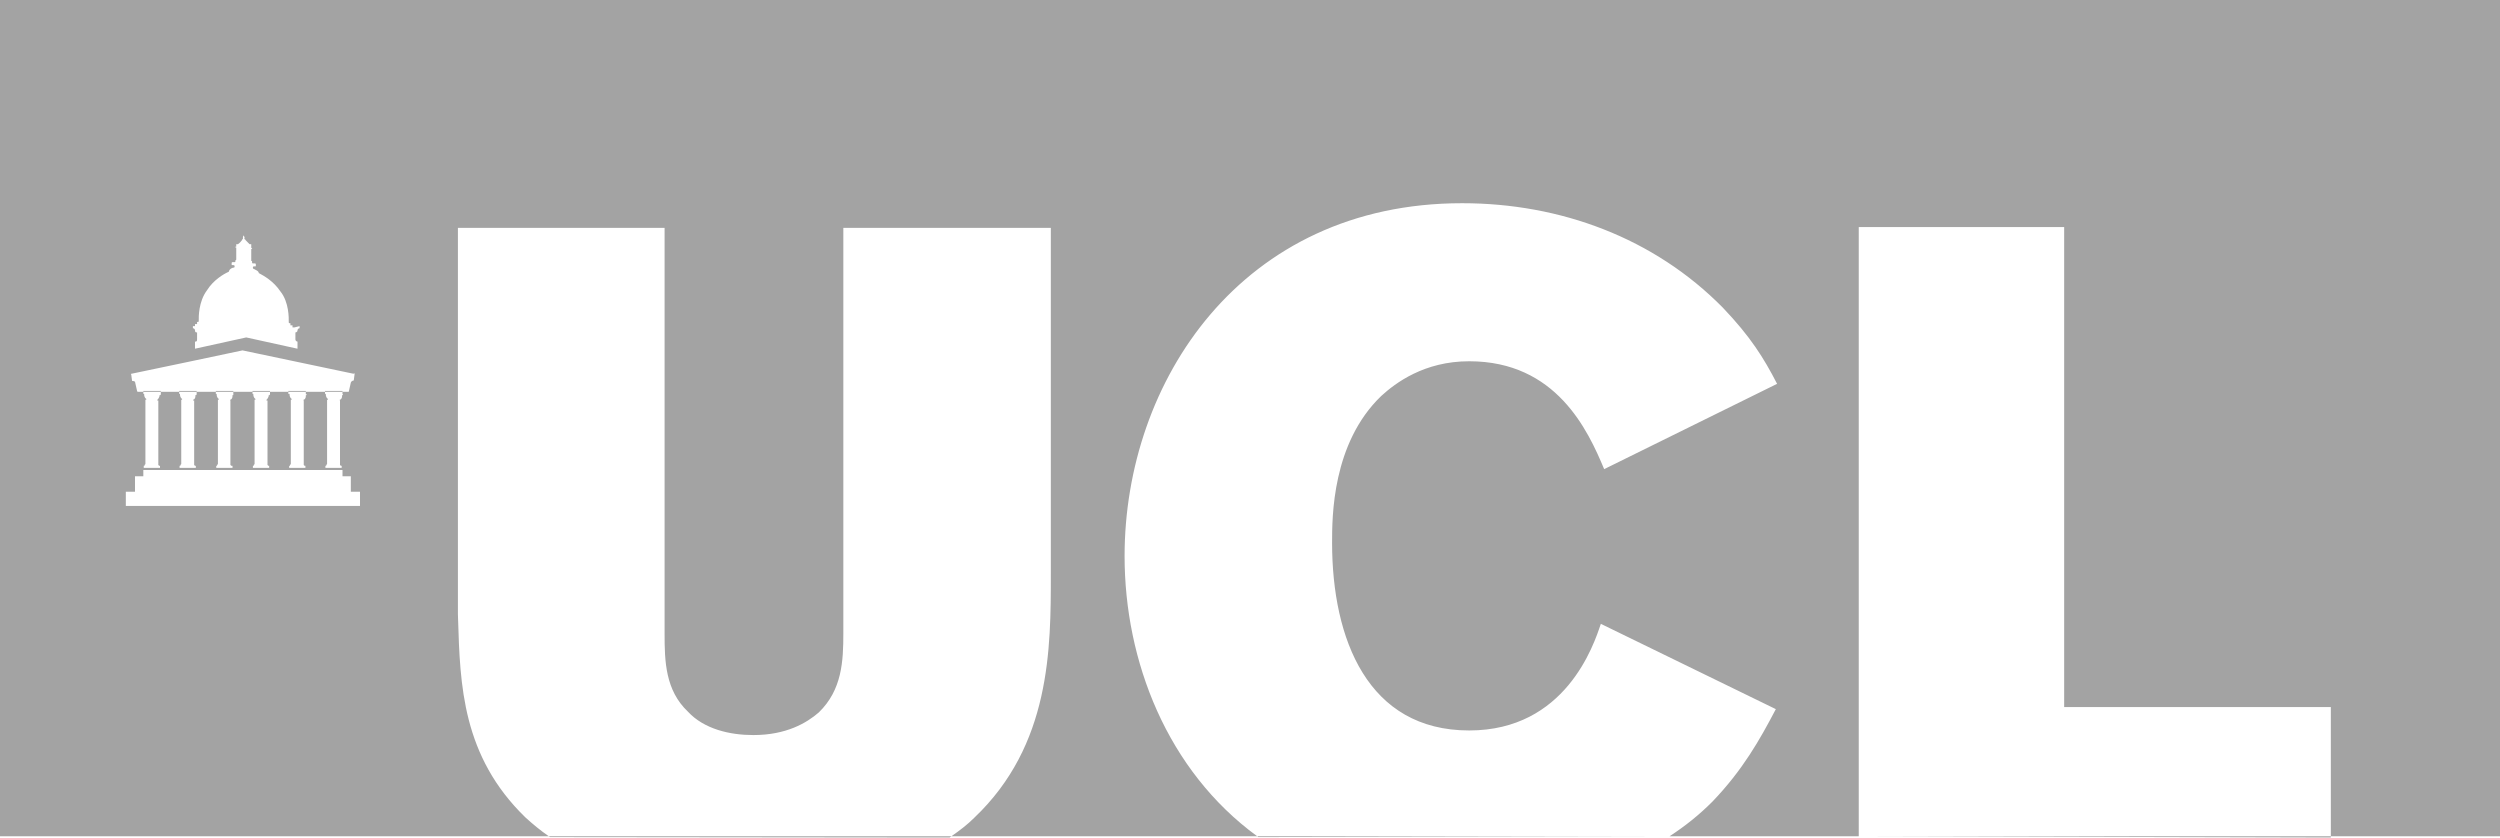 <svg width="200" height="67" viewBox="0 0 200 67" fill="none" xmlns="http://www.w3.org/2000/svg">
<path fill-rule="evenodd" clip-rule="evenodd" d="M200 0H0V66.9L43.903 66.9C43.935 66.922 43.967 66.944 44 66.966L75.967 67C76.016 66.966 76.064 66.933 76.112 66.9H100.575L100.667 66.966L133.553 66.9L100.575 66.9C93.371 61.64 89.967 52.882 89.967 44.488C89.967 30.54 99.3 16.257 116.967 16.257C124.833 16.257 132.333 19.033 137.833 24.619C140.033 26.927 141.1 28.633 142.167 30.707L128.333 37.531C127.033 34.42 124.5 28.901 117.533 28.901C113.933 28.901 111.633 30.64 110.5 31.677C106.567 35.457 106.567 41.344 106.567 43.418C106.567 51.145 109.433 58.437 117.533 58.437C125.233 58.437 127.5 51.613 128.067 49.907L142.067 56.731C140.767 59.206 139.433 61.581 137 64.123C135.933 65.194 134.8 66.097 133.567 66.9L148.7 66.9L186.467 67V66.9H200V0ZM186.467 66.9V56.564H165.133V18.163H148.7V66.9L186.467 66.9ZM76.112 66.9C76.788 66.431 77.405 65.959 77.933 65.428C84.067 59.608 84.067 51.881 84.067 45.893V18.23H67.467V50.676C67.467 52.884 67.367 55.192 65.5 56.998C64.534 57.835 62.9 58.805 60.267 58.805C58.4 58.805 56.334 58.337 55.033 56.932C53.233 55.226 53.167 52.918 53.167 50.71V18.23H36.633V49.138L36.644 49.486C36.805 54.806 36.977 60.484 42.033 65.394C42.67 65.97 43.216 66.423 43.903 66.9L76.112 66.9ZM19.4 28.031L28.3 29.904V29.871H28.366V29.938L28.3 30.439C28.3 30.439 28.133 30.439 28.066 30.607L27.9 31.343H27.833H27.5H27.4V31.276H26V31.343H24.466V31.276H23.066V31.343H21.6V31.276H20.2V31.343H18.666V31.276H17.266V31.343H15.733V31.276H14.333V31.343H12.866V31.276H11.466V31.343H11.366H11.033C10.966 31.343 10.966 31.276 10.966 31.276L10.8 30.54C10.733 30.473 10.566 30.473 10.566 30.473L10.5 29.971C10.5 29.971 10.433 29.904 10.5 29.904C10.566 29.904 19.4 28.031 19.4 28.031ZM11.466 31.343V31.51H11.533V31.577C11.533 31.577 11.533 31.811 11.7 31.911V31.978H11.633V32.045V32.112V37.129L11.566 37.196V37.263H11.5V37.43H12.8V37.263H12.733L12.666 37.196V32.179V32.112V32.045H12.6C12.6 32.045 12.533 31.978 12.6 31.978C12.666 31.911 12.766 31.744 12.766 31.643V31.61H12.833L12.866 31.543V31.343H11.466ZM14.333 31.343V31.51H14.4V31.577C14.4 31.577 14.4 31.811 14.566 31.911V31.978H14.5V32.045V32.112V37.129L14.433 37.196V37.263H14.366V37.43H15.666V37.263H15.6L15.533 37.196V32.179V32.112V32.045H15.466C15.466 32.045 15.4 31.978 15.466 31.978C15.633 31.911 15.633 31.744 15.633 31.643V31.61H15.7L15.733 31.543V31.343H14.333ZM17.266 31.343V31.51H17.333V31.577C17.333 31.577 17.333 31.811 17.5 31.911V31.978H17.433V32.045V32.112V37.129L17.366 37.196V37.263H17.3V37.43H18.6V37.263H18.5L18.433 37.196V32.179V32.112V32.045C18.433 32.045 18.366 31.978 18.433 31.978C18.6 31.911 18.6 31.744 18.6 31.643V31.61H18.666V31.543V31.343H17.266ZM20.2 31.343V31.51H20.266V31.577C20.266 31.577 20.266 31.811 20.433 31.911V31.978H20.366V32.045V32.112V37.129L20.3 37.196V37.263H20.233V37.43H21.533V37.263H21.466L21.4 37.196V32.179V32.112V32.045H21.333C21.333 32.045 21.266 31.978 21.333 31.978C21.4 31.911 21.5 31.744 21.5 31.643V31.61H21.566L21.6 31.543V31.343H20.2ZM23.066 31.343V31.51H23.166V31.577C23.166 31.577 23.166 31.811 23.333 31.911V31.978H23.266V32.045V32.112V37.129L23.2 37.196V37.263H23.133V37.43H24.433V37.263H24.366L24.3 37.196V32.179V32.112V32.045C24.3 32.045 24.233 31.978 24.3 31.978C24.466 31.911 24.466 31.744 24.466 31.643V31.61H24.533V31.543H24.466V31.343H23.066ZM26 31.343V31.51H26.066V31.577C26.066 31.577 26.066 31.811 26.233 31.911V31.978H26.166V32.045V32.112V37.129L26.1 37.196V37.263H26.033V37.43H27.333V37.263H27.266L27.2 37.196V32.179V32.112V32.045C27.2 32.045 27.133 31.978 27.2 31.978C27.366 31.911 27.366 31.744 27.366 31.643V31.61H27.433V31.543H27.4V31.343H26ZM23.566 26.191H23.4V26.024H23.233V25.857H23.166C23.166 25.857 23.1 25.857 23.1 25.79C23.1 25.785 23.1 25.779 23.1 25.771C23.1 25.765 23.1 25.758 23.1 25.75C23.105 25.466 23.125 24.167 22.433 23.314C21.866 22.478 21.133 22.077 20.7 21.843C20.7 21.715 20.563 21.646 20.424 21.575L20.424 21.575C20.382 21.554 20.339 21.532 20.3 21.508C20.233 21.508 20.233 21.441 20.233 21.441V21.375C20.233 21.308 20.3 21.308 20.4 21.308H20.4H20.466V21.14C20.466 21.14 20.466 21.073 20.4 21.073H20.233C20.233 21.073 20.166 21.073 20.166 21.006V20.94C20.166 20.873 20.166 20.873 20.1 20.873V19.903H20.166V19.836H20.1V19.769V19.702V19.535H20.033H19.966L19.633 19.2C19.633 19.2 19.633 19.133 19.566 19.133C19.5 19.133 19.566 19.066 19.566 19.066V19L19.5 18.832C19.5 18.832 19.433 18.899 19.433 19V19.066V19.133H19.433C19.366 19.133 19.366 19.133 19.366 19.2C19.366 19.2 19.2 19.434 19.033 19.535H18.966H18.9V19.602V19.669V19.735H18.833V19.802H18.9V20.772L18.833 20.839V20.906C18.833 20.906 18.833 20.973 18.766 20.973H18.6C18.6 20.973 18.533 20.973 18.533 21.04V21.207H18.6C18.666 21.207 18.766 21.207 18.766 21.274V21.341C18.766 21.408 18.7 21.408 18.7 21.408C18.633 21.408 18.366 21.475 18.3 21.742C17.9 21.91 17.066 22.411 16.566 23.214C15.875 24.129 15.895 25.372 15.899 25.65C15.899 25.667 15.9 25.68 15.9 25.689C15.9 25.689 15.9 25.756 15.833 25.756H15.766V25.924H15.6V26.091H15.433V26.258C15.5 26.258 15.6 26.325 15.6 26.425C15.6 26.593 15.666 26.593 15.766 26.593V27.161C15.766 27.328 15.7 27.328 15.6 27.328V27.897L19.7 26.994L23.8 27.897V27.328C23.733 27.328 23.633 27.262 23.633 27.161V26.593C23.633 26.593 23.8 26.593 23.8 26.425C23.8 26.358 23.866 26.258 23.966 26.258V26.091L23.566 26.191ZM27.4 38.099H28.066V39.337H28.8V40.474H10.066V39.337H10.8V38.099H11.466V37.598H27.4V38.099Z" fill="#A3A3A3"/>
</svg>
